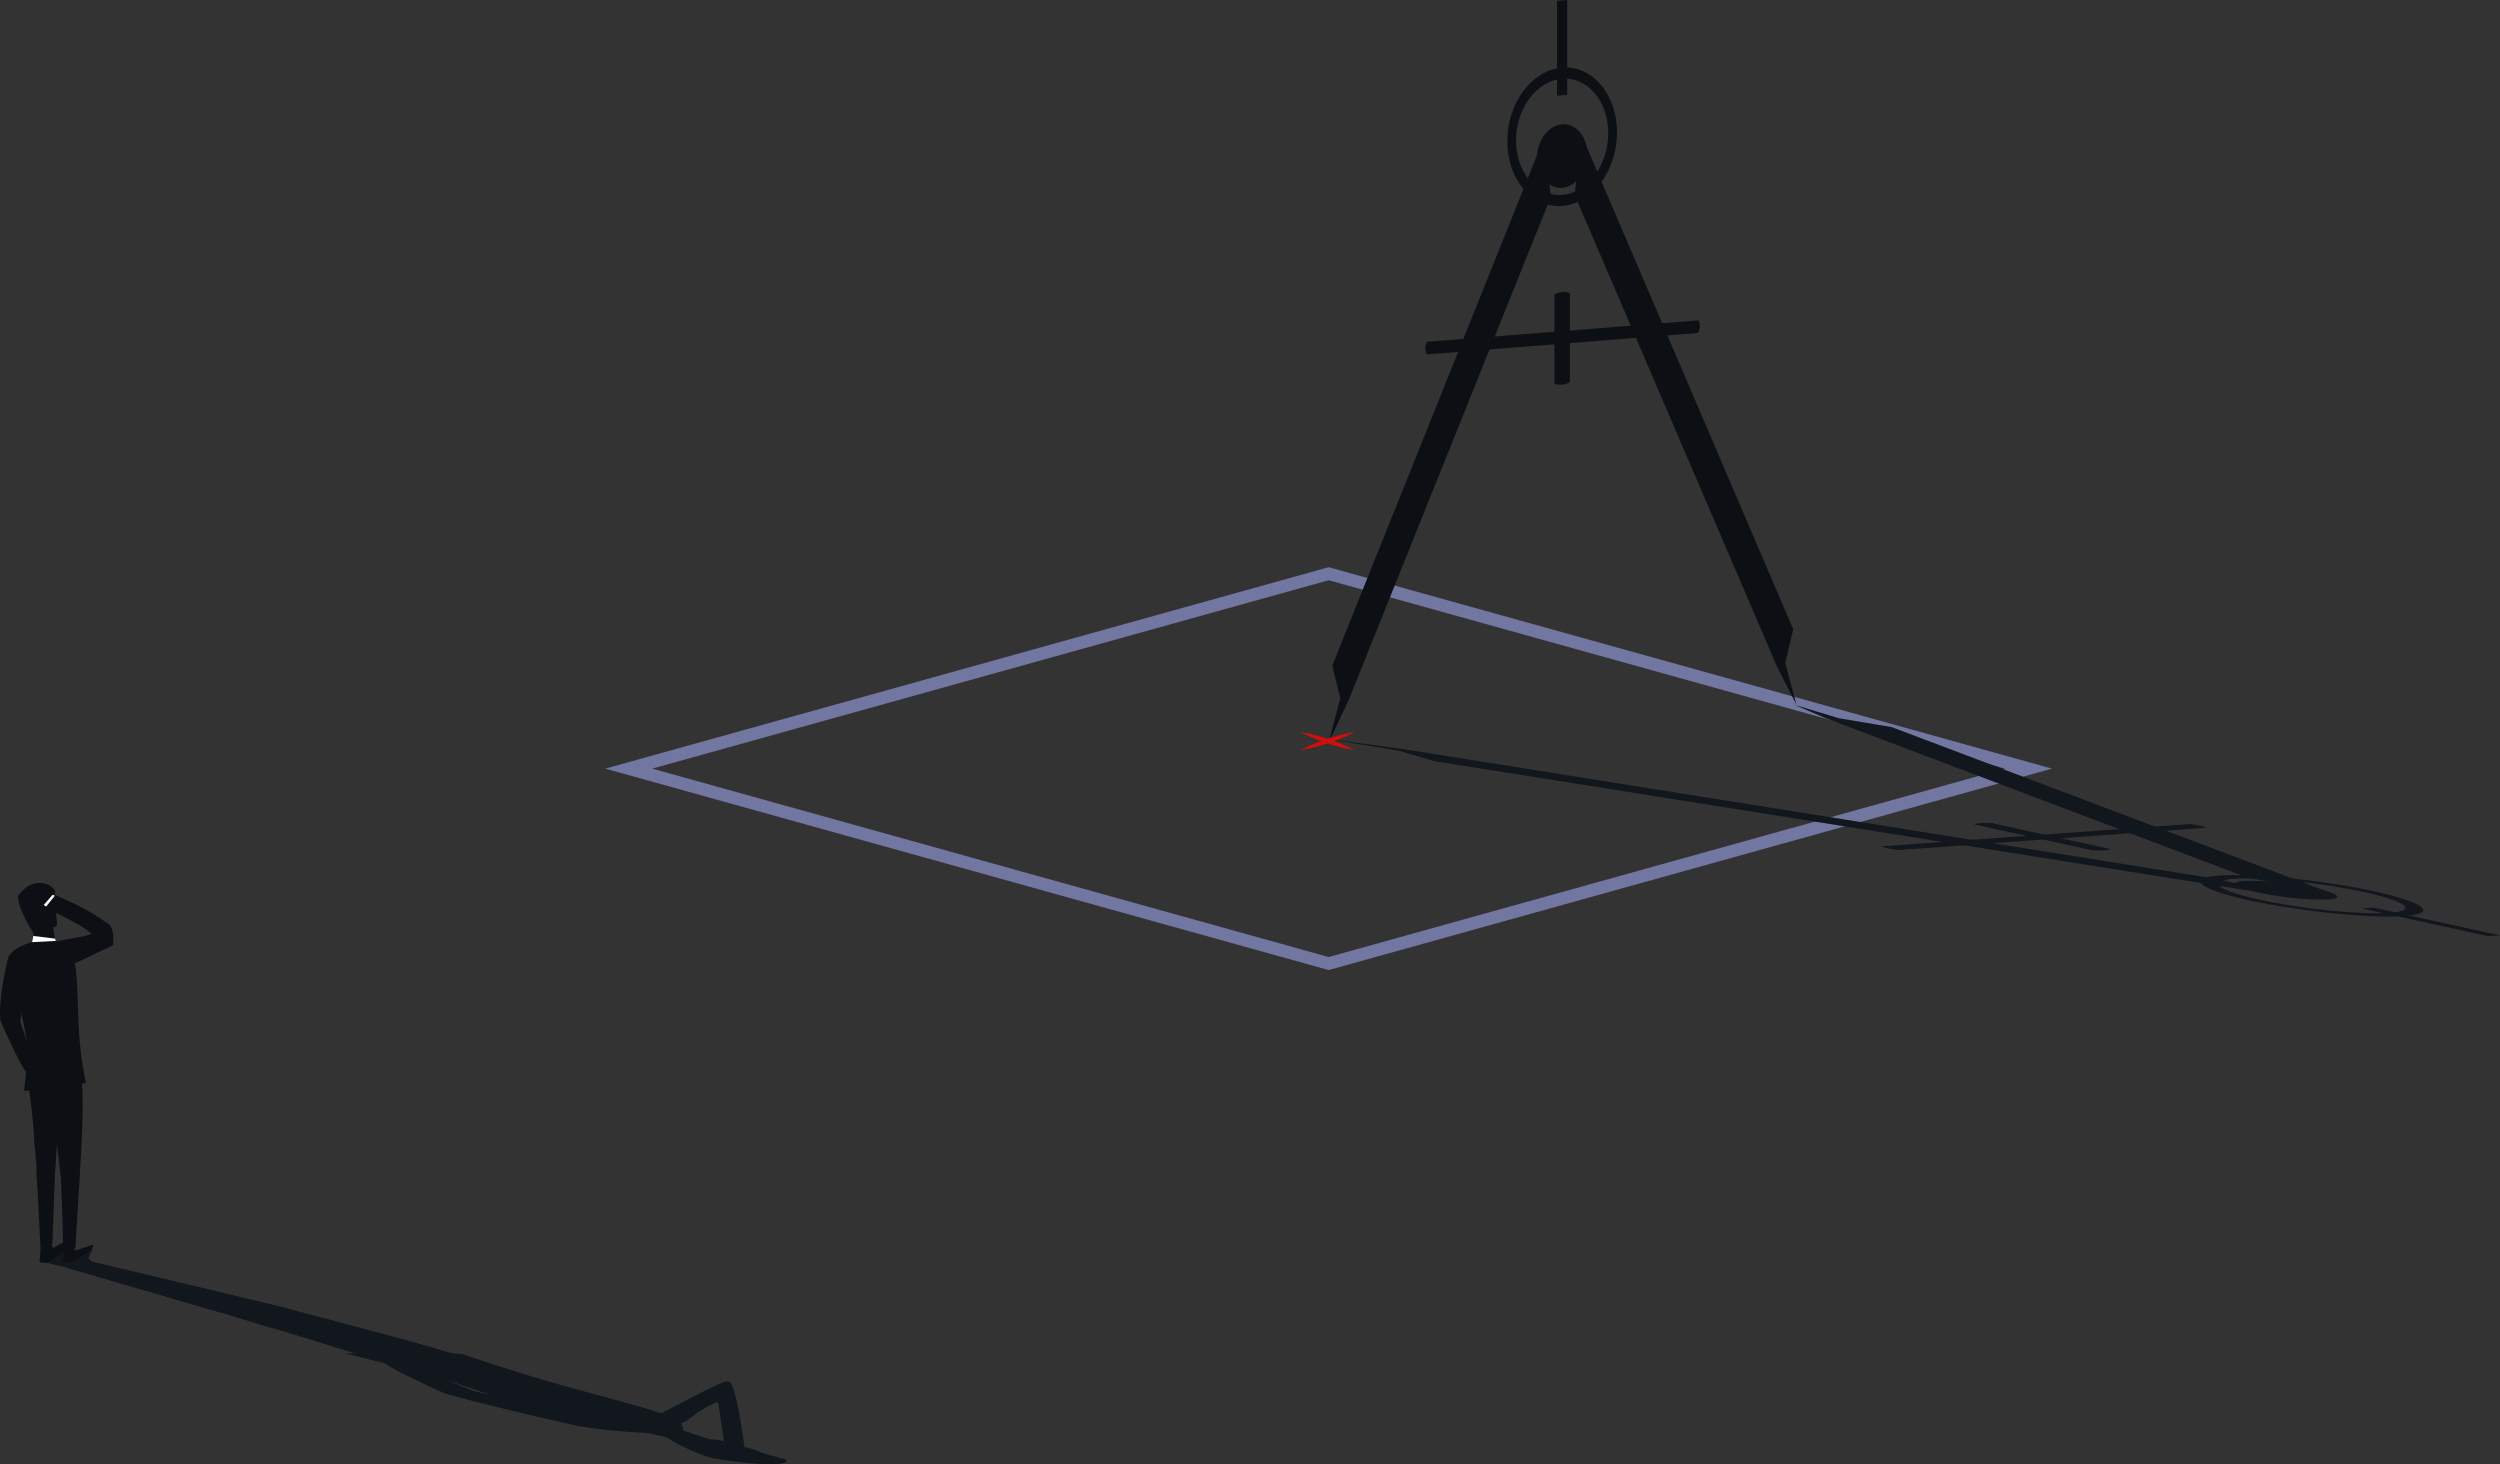 <svg xmlns="http://www.w3.org/2000/svg" xmlns:xlink="http://www.w3.org/1999/xlink" width="536" height="313.928" viewBox="0 0 536 313.928">
  <rect x="0" y="0" width="536" height="313.928" fill="#333333" stroke="none"/>
  <defs>
    <clipPath id="clip-path">
      <rect id="Rettangolo_289" data-name="Rettangolo 289" width="536" height="313.928" fill="none"/>
    </clipPath>
  </defs>
  <g id="ico-strategia" transform="translate(0 0.004)">
    <g id="Raggruppa_1607" data-name="Raggruppa 1607" transform="translate(0 -0.004)" clip-path="url(#clip-path)">
      <path id="Tracciato_10109" data-name="Tracciato 10109" d="M349.612,1220.972s-8.915-3.942-11.447-5.481l-3.8-2.309,5.558-.026s7.152,3.679,9.6,4.765,8.892,3.6,8.892,3.6,2.847,1.234,1.818,1.419-10.623-1.969-10.623-1.969" transform="translate(-254.185 -922.244)" fill="#12171d"/>
      <path id="Tracciato_10110" data-name="Tracciato 10110" d="M334.014,1212.02l-.9-.389,4.868.1.548.238Z" transform="translate(-253.238 -921.085)" fill="#12171d"/>
      <path id="Tracciato_10111" data-name="Tracciato 10111" d="M58.956,1118.718c.452-.062.6-1.172,1.464-1.145l2.093-.583,2.174-.478a15.528,15.528,0,0,0-1.013,2.042l1.452,1.3-5.1-.569s-1.528-.507-1.076-.568" transform="translate(-44.755 -848.775)" fill="#12171d"/>
      <path id="Tracciato_10112" data-name="Tracciato 10112" d="M34.465,1115.943c.492-.052,1.016-.873,1.914-.832,0,0,3.383-3.248,3.787-2.389.1.206.97,1.2.85,1.366a1.545,1.545,0,0,0,.44,2.207l1.17.624-2.841.505s-5.811-1.429-5.319-1.482" transform="translate(-26.178 -845.784)" fill="#12171d"/>
      <path id="Tracciato_10113" data-name="Tracciato 10113" d="M59.687,1127.847l5.453.047s36.038,8.512,41.075,9.839,2.975,2.092,2.975,2.092a54.841,54.841,0,0,1-16.34-2.155c-4.139-1.23-33.162-9.824-33.162-9.824" transform="translate(-45.374 -857.392)" fill="#12171d"/>
      <path id="Tracciato_10114" data-name="Tracciato 10114" d="M56.741,1130.336l1.891-.775s34.474,9.235,39.547,10.6,2.945,2.125,2.945,2.125a136.662,136.662,0,0,1-16.567-3.842c-4.163-1.263-27.815-8.11-27.815-8.11" transform="translate(-43.135 -858.695)" fill="#12171d"/>
      <path id="Tracciato_10115" data-name="Tracciato 10115" d="M216.132,1164.936s22.743,5.922,31.461,8.445,11.13,3.385,11.13,3.385l-15.707-.56s-14.785-4.369-22.816-6.59c0,0-14-5.271-15.765-5.865s11.7,1.184,11.7,1.184" transform="translate(-155.291 -884.595)" fill="#12171d"/>
      <path id="Tracciato_10116" data-name="Tracciato 10116" d="M175.1,1164.351s23.387,5.97,32.235,8.556,14.174,4.219,14.174,4.219l-15.485-1.173s-16.952-5.421-25.068-7.7c0,0-15.165-4.6-16.982-5.2s11.126,1.3,11.126,1.3" transform="translate(-124.519 -884.063)" fill="#12171d"/>
      <path id="Tracciato_10117" data-name="Tracciato 10117" d="M599.817,1283.717s-4.194-1.018-5.547-1.6a10.975,10.975,0,0,0-3.314-.968c-1.034-.237-3.943-1.229-4.844-1.407a15.733,15.733,0,0,0-2.177-.208l-6.123-1.952-9.991-.387,5.795,1.611,1.29.491,15.629,3.813Z" transform="translate(-431.659 -970.93)" fill="#12171d"/>
      <path id="Tracciato_10118" data-name="Tracciato 10118" d="M606.946,1290.251a37.719,37.719,0,0,1-9.583-4.286s6.38.01,7.5.222,5.314,1.456,5.314,1.456.184.388,1.8.734,1.777.249,1.777.249c.537-.076-.7-.372-.7-.372l1.126.116s5.018,1.5,6.122,1.739a12.308,12.308,0,0,0,1.976.271s2.491,1.317-4.562,1.122a98.411,98.411,0,0,1-10.766-1.252" transform="translate(-454.118 -977.594)" fill="#12171d"/>
      <path id="Tracciato_10119" data-name="Tracciato 10119" d="M308.173,1209.844s24.327-.158,25.186.141c1.993.69,9.4,3.208,17.986,5.721,10.4,3.044,24.3,6.4,27.469,8.071,2.321,1.224,1.911,2.92,1.911,2.92a49.97,49.97,0,0,1-6.946.269c-2.508-.2-14.347-2.221-18.315-3.088s-22.466-7.351-26.09-8.53-21.2-5.5-21.2-5.5" transform="translate(-234.274 -919.695)" fill="#12171d"/>
      <path id="Tracciato_10120" data-name="Tracciato 10120" d="M425.971,1245.906a106.753,106.753,0,0,1-15.614-1.475c-3.624-.753-21.309-4.819-28.538-7.007,0,0-6.743-2.746-4.706-2.622,3.591.218,19.1,4.052,21.73,4.843s10.077,3.225,13.483,3.731,13.645,2.53,13.645,2.53" transform="translate(-286.391 -938.697)" fill="#12171d"/>
      <path id="Tracciato_10121" data-name="Tracciato 10121" d="M578.473,1280.479l3.013.7,6.476-.6-.7-.271Z" transform="translate(-439.757 -973.292)" fill="#12171d"/>
      <path id="Tracciato_10122" data-name="Tracciato 10122" d="M606.579,1252.2s-1.933-16.1-3.609-16.925c-.759-.373-2.63.647-4.339,1.446s-11.2,5.757-11.2,5.757,1.508,2.456,1.242,3.066,1.393-.463,1.393-.463a12.156,12.156,0,0,0,5.118-2.5,21.7,21.7,0,0,1,5.335-3.059l1.7,11.323Z" transform="translate(-446.567 -939.002)" fill="#12171d"/>
      <path id="Tracciato_10123" data-name="Tracciato 10123" d="M29.53,796.5a4.393,4.393,0,0,1-1.46.115c-.5-.115-1.625-.361-1.412-.645s1.415-.068,1.415-.068A3.4,3.4,0,0,1,27,795.147c-.4-.423-.934-.718-.818-.961.109-.228.044-.14.486-.143.425,0-.1-.653.45-.546.581.113-.033-.615.736-.247.482.231.23-.414.7-.075s1.433,1.263,1.433,1.263l1.325.683-1.068,1.5Z" transform="translate(-19.894 -602.896)" fill="#0c1014"/>
      <path id="Tracciato_10124" data-name="Tracciato 10124" d="M.22,899.01a103.031,103.031,0,0,0,4.494,9.666l2.443,4.008,3.039-.309s-3.3-6.455-4.094-8.381-2.216-6.438-2.216-6.438-.868-2.194-1.779-2.43S.22,899.01.22,899.01" transform="translate(-0.167 -680.47)" fill="#0c1014"/>
      <path id="Tracciato_10125" data-name="Tracciato 10125" d="M30.508,967.593l.274.691,2.423-.471-.168-.423Z" transform="translate(-23.192 -735.412)" fill="#fff"/>
      <path id="Tracciato_10126" data-name="Tracciato 10126" d="M56.522,1116.893a2.2,2.2,0,0,0,1.058.055,13.023,13.023,0,0,0,4.244-2.353c1.04-.806,1.362-1.548.805-1.4-1.713.46-3.607,1.176-3.607,1.176l-.448-.71-1.935.951s-.481,2.207-.118,2.279" transform="translate(-42.865 -846.241)" fill="#0c1014"/>
      <path id="Tracciato_10127" data-name="Tracciato 10127" d="M35.771,1114.29a3.76,3.76,0,0,0,1.406,0c1.59-.481,3.406-2.544,4.2-3.246,1-.881.982-1.388.417-1.293a7.7,7.7,0,0,0-3.294,1.5l-.417-.99-2.332,1.27s-.347,2.7.019,2.754" transform="translate(-27.066 -843.63)" fill="#0c1014"/>
      <path id="Tracciato_10128" data-name="Tracciato 10128" d="M55.026,1052.286l2.576-1.192s.888-14.458,1.016-16.942-2.466-3.6-2.466-3.6-1.942,2.439-1.6,7.109c.165,2.269.476,14.627.476,14.627" transform="translate(-41.439 -783.427)" fill="#0c1014"/>
      <path id="Tracciato_10129" data-name="Tracciato 10129" d="M33.47,1046.506l2.549-1.264s.566-14.839.64-17.388-2.545-3.653-2.545-3.653-1.888,2.532-1.444,7.316c.216,2.324.8,14.99.8,14.99" transform="translate(-24.784 -778.6)" fill="#0c1014"/>
      <path id="Tracciato_10130" data-name="Tracciato 10130" d="M48.048,975.845s.722-11.1.508-15.768a39.065,39.065,0,0,0-.593-6.227l-7.357,1.907s2.383,9.542,2.38,13.673c0,0,.867,8.005,1.074,9.085s3.989-2.67,3.989-2.67" transform="translate(-30.869 -725.119)" fill="#0c1014"/>
      <path id="Tracciato_10131" data-name="Tracciato 10131" d="M30.309,973.255s.975-11.219.708-16-.577-7.781-.577-7.781l-6.046,2.894s1.418,9.917,1.486,14.151c0,0,.776,8.457.975,9.56s3.454-2.827,3.454-2.827" transform="translate(-18.544 -721.795)" fill="#0c1014"/>
      <path id="Tracciato_10132" data-name="Tracciato 10132" d="M34.117,796.521a7.721,7.721,0,0,0,.119,2.955c.628,1.632.151,1.539.1,1.789-.1.452.267,2.254.129,2.6s-.767.477-.767.477l.5,3.572-4.62,1.263-.014-2.995-.26-.882,1-7.209Z" transform="translate(-22.276 -605.517)" fill="#0c1014"/>
      <path id="Tracciato_10133" data-name="Tracciato 10133" d="M16.062,792.323c-.044,2.657,3.175,7.6,3.175,7.6s3.411-.419,3.6-.837a13.2,13.2,0,0,0,.027-2.713,1.532,1.532,0,0,1-.46-1.31c.2-.666.471-.519.471-.519.437.091.35.652.35.652l.378-.262a24.942,24.942,0,0,1-.086-3.224.8.8,0,0,1,.535-.568s-1.22-2.306-4.632-1.541a6.3,6.3,0,0,0-3.357,2.722" transform="translate(-12.21 -600.137)" fill="#0c1014"/>
      <path id="Tracciato_10134" data-name="Tracciato 10134" d="M15.461,873s13.385-1.282,13.268-1.822A75.036,75.036,0,0,1,27.283,860.7c-.321-5.625-.348-12.7-.912-14.9-1.3-5.109-4.645-4.885-4.645-4.885s-3.3-.488-4.258,0-3.4,4.531-3.847,6.2,2.2,13.415,2.544,15.566-.7,10.32-.7,10.32" transform="translate(-10.316 -639.1)" fill="#0c1014"/>
      <path id="Tracciato_10135" data-name="Tracciato 10135" d="M7.313,842.006c-2.4.458-5.043,1.936-5.529,3.394S-.31,854.61.053,858.635c0,0,1.71,4.907,2.565,4.576,1.507-.583,2.4-7.818,2.274-9.276s-.848-5.9,0-6.94a32.255,32.255,0,0,0,2.421-4.99" transform="translate(0 -640.095)" fill="#0c1014"/>
      <path id="Tracciato_10136" data-name="Tracciato 10136" d="M30.5,829.311c1.215,2.121,4.628,5.438,6.164,5.423s6.857-2.917,10.545-4.571c0,0,.866-3.028-.652-4.572-1.133-1.152-2.651,1.533-3.989,2.125s-5.94,1.09-7.305,1.57c-1.267.445-4.763.026-4.763.026" transform="translate(-23.183 -627.399)" fill="#0c1014"/>
      <path id="Tracciato_10137" data-name="Tracciato 10137" d="M54.268,806.528a51.367,51.367,0,0,0-6.93-4.206l-4.565-2.091-2.128,2.657s6.41,3.181,8.264,4.416a13.553,13.553,0,0,1,2.979,2.708s2.082,1.426,3.032,1.089-.652-4.572-.652-4.572" transform="translate(-30.898 -608.337)" fill="#0c1014"/>
      <path id="Tracciato_10138" data-name="Tracciato 10138" d="M28.737,838.161,29,836.829l4.651.572.15.486Z" transform="translate(-21.846 -636.159)" fill="#fff"/>
      <path id="Tracciato_10139" data-name="Tracciato 10139" d="M41.511,800.2l-.468-.211-1.9,2.182.512.343Z" transform="translate(-29.758 -608.152)" fill="#fff"/>
      <path id="Tracciato_10140" data-name="Tracciato 10140" d="M696.274,593.489l-.362-.1L541.189,550.3l155.085-43.185.362.1L851.359,550.3ZM551.245,550.3l145.03,40.394L841.3,550.3,696.274,509.911Z" transform="translate(-411.414 -385.507)" fill="#7177a1"/>
      <path id="Tracciato_10141" data-name="Tracciato 10141" d="M1234.436,122.466l-45.471,113.37,1.724,6.92-2.412,9.354,4.12-8.7,43.438-108.1Z" transform="translate(-903.332 -93.098)" fill="#0c1014"/>
      <path id="Tracciato_10142" data-name="Tracciato 10142" d="M1409.277,119.862l45.471,106.182-1.725,7.193,2.412,8.972-4.12-8.046-43.438-101.235Z" transform="translate(-1070.274 -91.118)" fill="#0c1014"/>
      <path id="Tracciato_10143" data-name="Tracciato 10143" d="M1333.845,289.2l-57.918,4.578v-2.7l57.918-4.578Z" transform="translate(-969.964 -217.798)" fill="#0c1014"/>
      <path id="Tracciato_10144" data-name="Tracciato 10144" d="M1393.089,281.725l-3.32.262V263.37l3.32-.262Z" transform="translate(-1056.508 -200.015)" fill="#0c1014"/>
      <path id="Tracciato_10145" data-name="Tracciato 10145" d="M1359.395,90.051c-6.488.513-11.766-5.722-11.766-13.9s5.278-15.246,11.766-15.758,11.764,5.722,11.764,13.9-5.278,15.244-11.764,15.757m0-27.28c-5.448.431-9.881,6.367-9.881,13.234s4.432,12.1,9.881,11.67,9.88-6.367,9.88-13.232-4.432-12.1-9.88-11.672" transform="translate(-1024.472 -45.89)" fill="#0c1014"/>
      <path id="Tracciato_10146" data-name="Tracciato 10146" d="M1384.966,117.488c0-3.76-2.419-6.618-5.4-6.382s-5.4,3.475-5.4,7.236,2.419,6.618,5.4,6.382,5.4-3.475,5.4-7.236" transform="translate(-1044.642 -84.452)" fill="#0c1014"/>
      <path id="Tracciato_10147" data-name="Tracciato 10147" d="M1394.309,0l-2.195.173v20.35l2.195-.173Z" transform="translate(-1058.29 0.004)" fill="#0c1014"/>
      <path id="Tracciato_10148" data-name="Tracciato 10148" d="M1516.222,287.648c0-.746-.255-1.28-.569-1.193s-.569.762-.569,1.508.254,1.28.569,1.193.569-.762.569-1.508" transform="translate(-1151.772 -217.756)" fill="#0c1014"/>
      <path id="Tracciato_10149" data-name="Tracciato 10149" d="M1275.464,306.542c0-.745-.255-1.28-.569-1.193s-.569.762-.569,1.508.255,1.28.569,1.193.569-.762.569-1.508" transform="translate(-968.747 -232.12)" fill="#0c1014"/>
      <path id="Tracciato_10150" data-name="Tracciato 10150" d="M1391.464,261.061c-.921.056-1.723.372-1.791.706s.624.558,1.545.5,1.723-.372,1.791-.706-.624-.558-1.545-.5" transform="translate(-1056.43 -198.452)" fill="#0c1014"/>
      <path id="Tracciato_10151" data-name="Tracciato 10151" d="M1391.464,338.871c-.921.056-1.723.372-1.791.706s.624.558,1.545.5,1.723-.372,1.791-.706-.624-.559-1.545-.5" transform="translate(-1056.43 -257.603)" fill="#0c1014"/>
      <path id="Tracciato_10152" data-name="Tracciato 10152" d="M1395,694.865l-184.257-29.284-7.473-2.21-14.993-2.486L1204.155,663l175.116,27.955Z" transform="translate(-903.333 -502.407)" fill="#12171d"/>
      <path id="Tracciato_10153" data-name="Tracciato 10153" d="M1720.217,670.789l-95.052-35.909-11.4-1.925-9.506-2.883,6.506,2.792,90.537,34.245Z" transform="translate(-1219.566 -478.981)" fill="#12171d"/>
      <path id="Tracciato_10154" data-name="Tracciato 10154" d="M1748.208,736.806l-65.864,4.771,3.605.79,65.864-4.771Z" transform="translate(-1278.923 -560.122)" fill="#12171d"/>
      <path id="Tracciato_10155" data-name="Tracciato 10155" d="M1770.126,736.222l-3.775.273,24.889,5.455,3.775-.273Z" transform="translate(-1342.786 -559.678)" fill="#12171d"/>
      <path id="Tracciato_10156" data-name="Tracciato 10156" d="M2004.548,785.865c10.932,2.4,13.823,4.78,6.446,5.314s-22.272-.98-33.2-3.375-13.82-4.779-6.442-5.313,22.271.98,33.2,3.375m-2.144.155c-9.178-2.011-21.687-3.283-27.881-2.834s-3.769,2.451,5.41,4.462,21.689,3.283,27.885,2.835,3.767-2.45-5.414-4.462" transform="translate(-1495.519 -594.769)" fill="#12171d"/>
      <path id="Tracciato_10157" data-name="Tracciato 10157" d="M2015.267,788.976c5.027,1.1,6.352,2.194,2.959,2.44a66.336,66.336,0,0,1-15.246-1.55c-5.027-1.1-6.352-2.194-2.959-2.44a66.352,66.352,0,0,1,15.247,1.55" transform="translate(-1518.993 -598.566)" fill="#12171d"/>
      <path id="Tracciato_10158" data-name="Tracciato 10158" d="M2141.066,817.405l-2.5.181-27.206-5.963,2.5-.181Z" transform="translate(-1605.066 -616.861)" fill="#12171d"/>
      <path id="Tracciato_10159" data-name="Tracciato 10159" d="M1959.077,737.187c1,.218,1.448.4,1.007.41a15.726,15.726,0,0,1-2.6-.382c-1-.218-1.448-.4-1.007-.409a15.7,15.7,0,0,1,2.6.382" transform="translate(-1487.19 -560.121)" fill="#12171d"/>
      <path id="Tracciato_10160" data-name="Tracciato 10160" d="M1685.473,757.059c1,.218,1.448.4,1.007.409a15.655,15.655,0,0,1-2.6-.382c-1-.218-1.448-.4-1.008-.409a15.7,15.7,0,0,1,2.6.382" transform="translate(-1279.196 -575.227)" fill="#12171d"/>
      <path id="Tracciato_10161" data-name="Tracciato 10161" d="M1872.374,759.026a14.617,14.617,0,0,1-2.791-.018c-.516-.091-.1-.23.921-.31a14.666,14.666,0,0,1,2.791.018c.516.091.1.23-.922.31" transform="translate(-1421.094 -576.721)" fill="#12171d"/>
      <path id="Tracciato_10162" data-name="Tracciato 10162" d="M1768.348,736.228a14.62,14.62,0,0,1-2.791-.018c-.516-.091-.1-.229.922-.31a14.625,14.625,0,0,1,2.791.018c.516.09.1.229-.922.31" transform="translate(-1342.013 -559.39)" fill="#12171d"/>
      <path id="Tracciato_10163" data-name="Tracciato 10163" d="M1162.943,654.521a36.78,36.78,0,0,1,5.914,1.511,36.342,36.342,0,0,1,5.629,2.363,36.345,36.345,0,0,1-5.914-1.511,36.743,36.743,0,0,1-5.628-2.363" transform="translate(-884.073 -497.568)" fill="#d50e0d"/>
      <path id="Tracciato_10164" data-name="Tracciato 10164" d="M1174.486,654.521a36.741,36.741,0,0,1-5.629,2.363,36.339,36.339,0,0,1-5.914,1.511,36.348,36.348,0,0,1,5.628-2.363,36.778,36.778,0,0,1,5.915-1.511" transform="translate(-884.073 -497.568)" fill="#d50e0d"/>
    </g>
  </g>
</svg>
